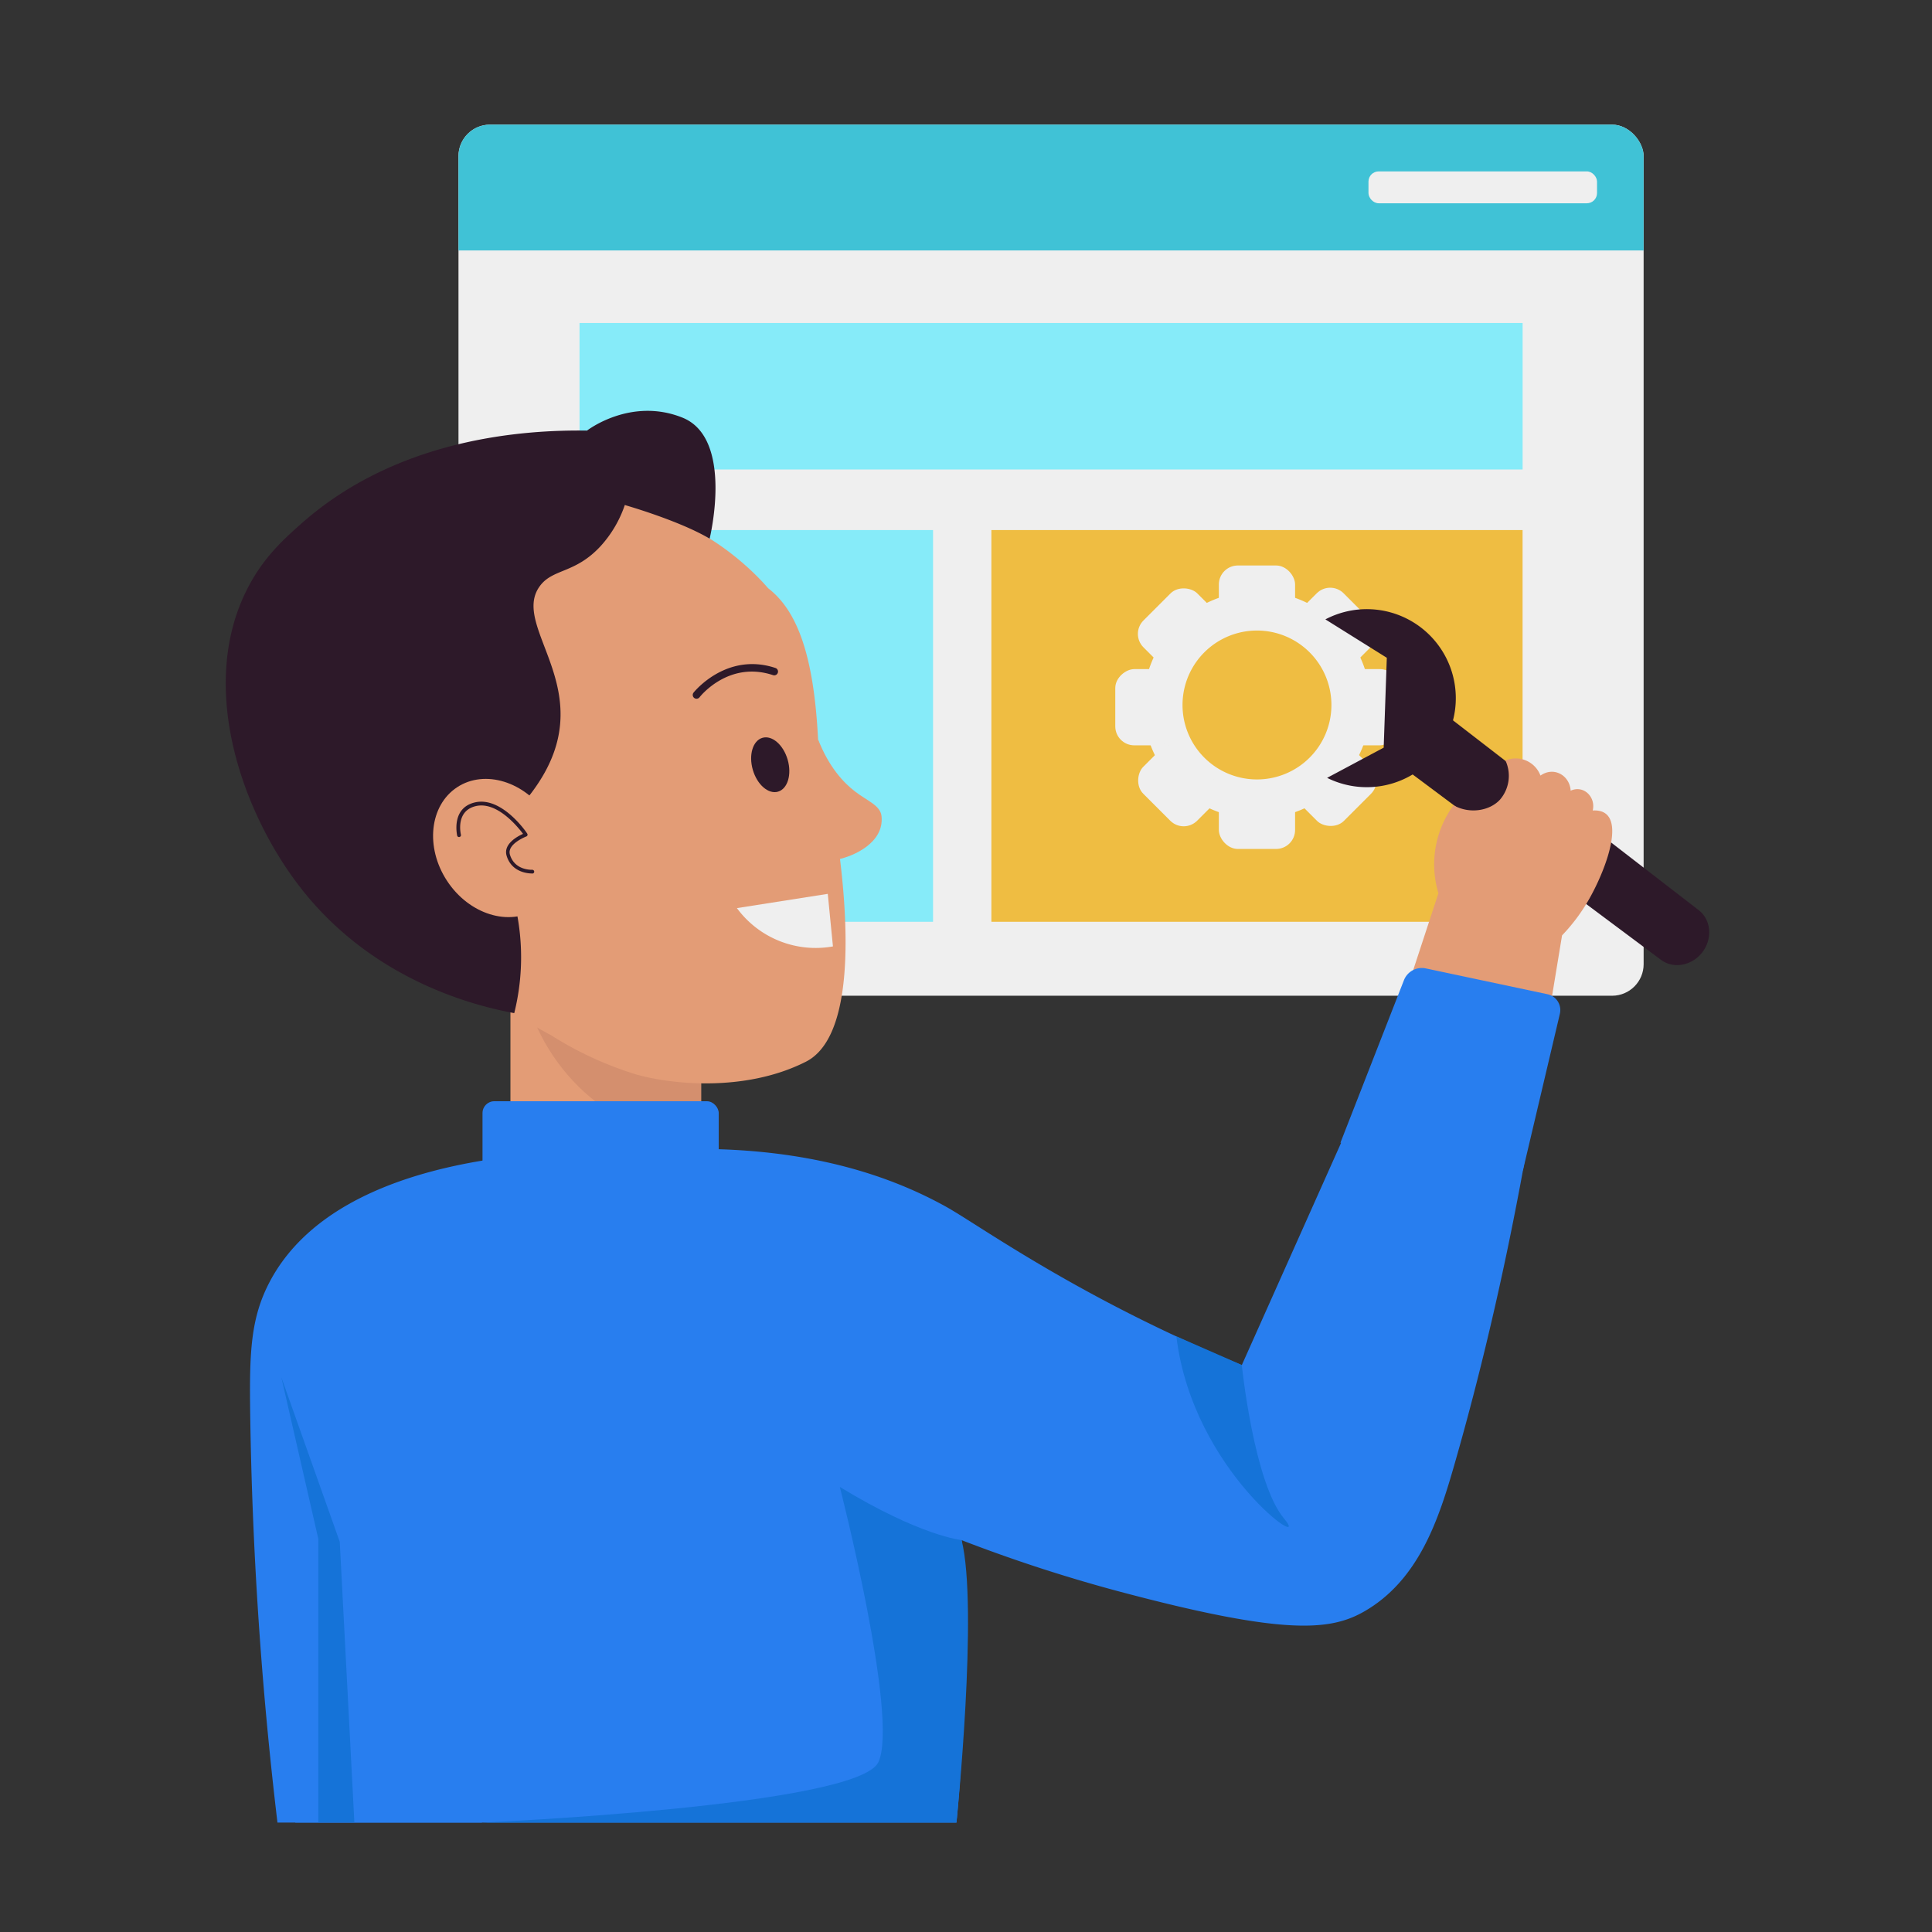 <svg height="512" viewBox="0 0 512 512" width="512" xmlns="http://www.w3.org/2000/svg" xmlns:xlink="http://www.w3.org/1999/xlink"><rect x="0" y="0" width="512" height="512" fill="#333333" stroke="none"/><clipPath id="clip-path"><rect height="230.85" rx="8.36" width="314.08" x="121.5" y="33.03"/></clipPath><clipPath id="clip-path-2"><path d="m135.27 246.21h50.53v91.27h-50.53z"/></clipPath><g id="UX_Design" data-name="UX Design"><g clip-path="url(#clip-path)"><rect fill="#efefef" height="230.85" rx="8.36" width="314.08" x="121.5" y="33.03"/><path d="m105.21 17.29h337.08v49.08h-337.08z" fill="#40c2d6"/></g><rect fill="#efefef" height="8.45" rx="2.7" width="60.57" x="362.66" y="45.42"/><path d="m153.58 85.6h249.93v38.82h-249.93z" fill="#86ebf9"/><path d="m153.58 140.47h93.69v103.81h-93.69z" fill="#86ebf9"/><path d="m262.73 140.47h140.77v103.81h-140.77z" fill="#efbd42"/><g fill="#efefef"><path d="m333.11 156.69a30.14 30.14 0 1 0 30.14 30.14 30.14 30.14 0 0 0 -30.14-30.14zm0 49.87a19.73 19.73 0 1 1 19.73-19.73 19.73 19.73 0 0 1 -19.73 19.73z"/><rect height="16.02" rx="5.03" width="20.2" x="323.01" y="149.86"/><rect height="16.02" rx="5.03" width="20.2" x="323.01" y="208.96"/><rect height="16.02" rx="5.03" transform="matrix(0 1 -1 0 550.08 -175.24)" width="20.2" x="352.56" y="179.41"/><rect height="16.02" rx="5.03" transform="matrix(0 1 -1 0 490.99 -116.15)" width="20.2" x="293.47" y="179.41"/><rect height="16.02" rx="5.03" transform="matrix(-.707 .707 -.707 -.707 751.63 105.29)" width="20.2" x="343.91" y="200.3"/><rect height="16.02" rx="5.03" transform="matrix(-.707 .707 -.707 -.707 650.75 63.51)" width="20.2" x="302.12" y="158.52"/><rect height="16.02" rx="5.03" transform="matrix(.707 .707 -.707 .707 221.44 -201.55)" width="20.2" x="343.91" y="158.52"/><rect height="16.02" rx="5.03" transform="matrix(.707 .707 -.707 .707 238.75 -159.76)" width="20.2" x="302.12" y="200.3"/></g><path d="m450.17 241.2-67.57-52.2a9 9 0 0 0 -10.85 14.29l68.43 51.08c3.32 2.48 8.21 1.55 10.95-2s2.37-8.6-.96-11.17z" fill="#2d1929"/><path d="m351.69 206.14 15-8 .83-23.82-16.28-10.18a23.59 23.59 0 1 1 .46 42z" fill="#2d1929"/><g clip-path="url(#clip-path-2)"><path d="m135.27 246.21h50.53v91.27h-50.53z" fill="#e39c76"/><path d="m139.25 263.84c6.6 23.64 26.85 38.47 50.21 39.92q1.89-14.56 3.77-29.12z" fill="#d48f6e"/></g><path d="m203.56 155.88c-.12-.08-10-12.28-25.73-18.29-21-9.74-51.49-4-68.94 15.51-20.1 22.49-13.69 53-12.1 60.52 7.43 35.32 36.78 54.15 49.26 60.73a93 93 0 0 0 22.22 10.29c8.72 2.6 28.83 5.05 45.29-3.27 20.31-10.27 5.35-78.37 3.24-85.37-1.13-22.64-5.64-34.25-13.24-40.12z" fill="#e39c76"/><path d="m226.55 209.72c-3.08-2.38-6.87-6.44-9.75-13.77l5.2 31.81c4.26-.86 12.31-4.43 11.62-11.42-.28-2.91-3.72-4.03-7.07-6.62z" fill="#e39c76"/><path d="m206.18 209.8c-2.55.74-5.54-1.86-6.68-5.8s0-7.73 2.56-8.47 5.54 1.86 6.68 5.8-.01 7.73-2.56 8.47z" fill="#2d1929"/><path d="m184.59 185.17a1 1 0 0 1 -.79-1.62c.08-.11 8.66-10.86 21.7-6.53a1 1 0 0 1 .63 1.27 1 1 0 0 1 -1.27.63c-11.67-3.88-19.17 5.47-19.48 5.87a1 1 0 0 1 -.79.38z" fill="#2d1929"/><path d="m78.25 483s14.32-132.76 31.58-158.7 97.24-29.19 126.17 11.36 17.47 147.34 17.47 147.34z" fill="#287eef"/><path d="m171.05 304.93c39.1-2.59 64 6.18 79.62 14.84 8.71 4.83 35.38 24.3 78.42 42l48.33-108.18 34.91-.52c-7.44 60.2-18.31 105.15-26.83 134.84-4.11 14.3-9.32 30.81-24.08 39.21-9.1 5.18-21.62 6.19-65.35-5.5a409 409 0 0 1 -77-29.28z" fill="#287eef"/><path d="m166.69 305.18c-15.4-.44-76.61-.84-95.23 34.54-5.08 9.66-5.36 18.79-5.16 34.57a1039.4 1039.4 0 0 0 7.23 108.71h54.17z" fill="#287eef"/><rect fill="#287eef" height="22.43" rx="3.12" width="62.6" x="127.87" y="291.84"/><path d="m129.25 222c39.55-33.19 4.53-53.81 13.76-66.61 3.44-4.78 9.33-3.27 16.16-10.66a30.9 30.9 0 0 0 6.41-10.89s14.39 4.1 22.48 8.91c0 0 6.54-26.57-7.22-32.08s-25.28 3.44-25.28 3.44c-16.84-.24-50.26 2-75.84 24.77-4.65 4.13-9.81 8.81-13.93 16.68-13.79 26.31-1.44 60.5 14.44 80.44 19.42 24.4 46.62 30.75 56.05 32.49a61.18 61.18 0 0 0 -7.03-46.49z" fill="#2d1929"/><path d="m142.32 240.84c-7.32 4.81-18 1.5-23.84-7.39s-4.66-20 2.66-24.82 18-1.51 23.85 7.38 4.65 19.99-2.67 24.83z" fill="#e39c76"/><path d="m141 231.48c-1 0-5.4-.25-6.74-4.69-.93-3.1 2.83-5.13 4.35-5.81-1.45-1.94-7-8.75-12.62-7.33-5.28 1.33-3.9 7.29-3.84 7.55a.5.5 0 0 1 -1 .23c0-.07-1.66-7.18 4.57-8.75 7.14-1.81 13.77 7.82 14 8.24a.5.5 0 0 1 -.24.75s-5.21 2-4.34 4.83c1.26 4.19 5.71 4 5.9 4a.52.52 0 0 1 .53.47.49.49 0 0 1 -.47.53z" fill="#2d1929"/><path d="m74.56 365 9.8 42.83v75.12h9.55l-3.87-74.35z" fill="#1573d8"/><path d="m254.83 408.13s-10.84-1-32.27-14.08c0 0 15.72 61.24 10.22 72.94s-105.08 16.01-105.08 16.01h125.77s5.87-57 1.36-74.87z" fill="#1573d8"/><path d="m329.09 361.74s3.18 31.12 11.18 40.67-24.2-12.19-28.52-48.27z" fill="#1573d8"/><path d="m219.37 236.88-24.08 3.78a25.91 25.91 0 0 0 25.45 10.15q-.69-6.98-1.37-13.93z" fill="#efefef"/><path d="m370.83 268.32q5.18-15.81 10.37-31.61a26.46 26.46 0 0 1 4-23.31c4.27 2.4 9.57 1.48 12.29-1.46a9.67 9.67 0 0 0 1.47-10.4 7 7 0 0 1 9.28 4c3.53-2.51 7.77-.05 8 4 3.49-1.58 6.71 1.74 5.85 5.25 9.61-.56 3.75 15.21-.95 23.47a48.58 48.58 0 0 1 -7.18 9.63q-2.25 13.68-4.51 27.35a57.56 57.56 0 0 1 -38.62-6.92z" fill="#e39c76"/><path d="m355.23 302.83 16.83-43.07a5.09 5.09 0 0 1 5.8-3.12l32.24 6.84a4.29 4.29 0 0 1 3.28 5.19l-9.8 41.54z" fill="#287eef"/></g></svg>